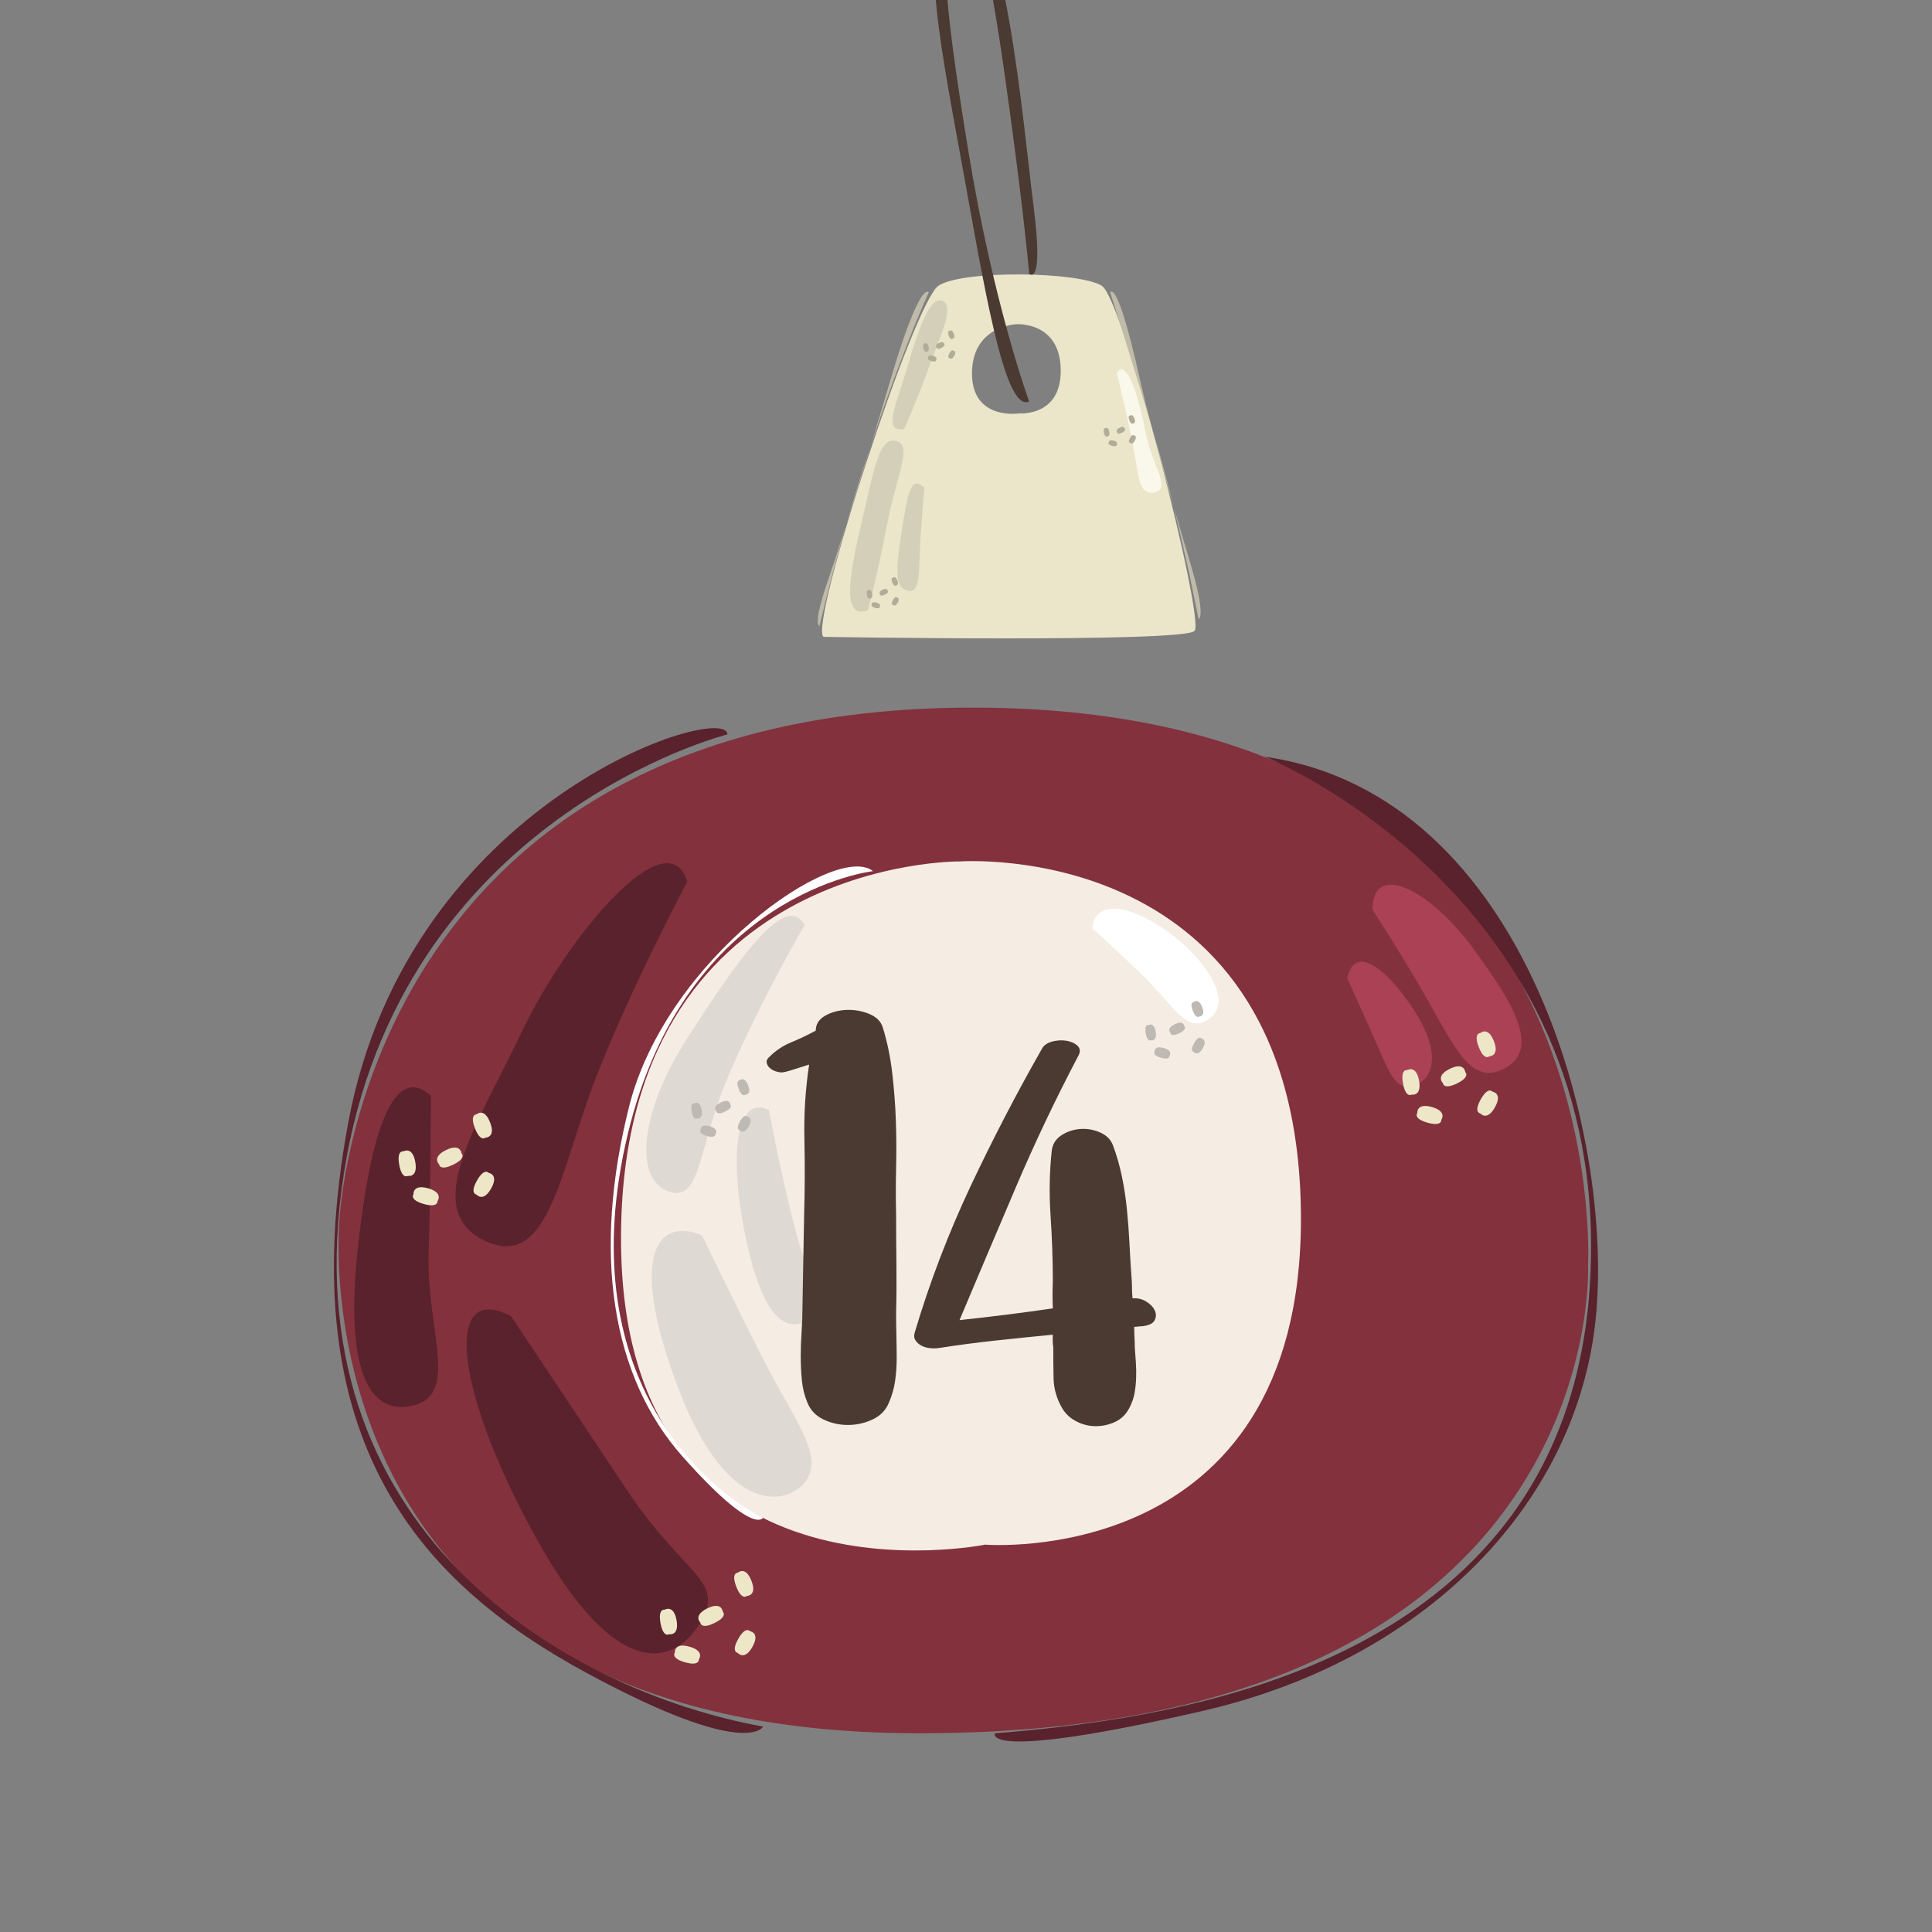 <svg viewBox="0 0 500 500" xmlns:xlink="http://www.w3.org/1999/xlink" xmlns="http://www.w3.org/2000/svg" id="Layer_1"><rect x="0" y="0" width="500" height="500" fill="#808080" stroke="none"/><defs><style>.cls-1{fill:#dfd9d3;}.cls-2{fill:#faf8eb;}.cls-3{fill:#83313d;}.cls-4{fill:#fff;}.cls-5{fill:#bfb9b4;}.cls-6{fill:#aa4155;}.cls-7{fill:none;}.cls-8{fill:#ebe6ca;}.cls-9{fill:#b0ac98;}.cls-10{fill:#4b3a31;}.cls-11{fill:#ede7c8;}.cls-12{fill:#f5ede4;}.cls-13{fill:#d4cfb8;}.cls-14{clip-path:url(#clippath);}.cls-15{fill:#59222c;}.cls-16{fill:#bfbba8;}</style><clipPath id="clippath"><rect height="500" width="500" y="0" class="cls-7"></rect></clipPath></defs><g class="cls-14"><path d="M410.98,327.39s8.08-144.26-159.26-144.26c-158.11,0-163.88,132.72-163.88,132.72,0,0-12.7,132.72,150.03,132.72,178.88,0,173.11-121.18,173.11-121.18Z" class="cls-3"></path><path d="M154.2,278.92c9.23-23.66,23.66-50.78,23.66-50.78-5.19-16.73-31.16,14.43-42.7,38.66-11.54,24.23-26.54,46.16-9.81,54.24,16.74,8.08,19.62-18.47,28.85-42.12Z" class="cls-15"></path><path d="M110.92,324.51c.58-19.62.58-40.97.58-40.97-10.39-9.23-16.16,12.7-19.04,40.97-2.89,28.27,2.31,42.12,14.43,39.24,12.12-2.88,3.46-19.62,4.04-39.24Z" class="cls-15"></path><path d="M162.28,385.67c-15-22.5-30.01-45.01-30.01-45.01-17.31-9.23-15,18.46,6.35,57.13,21.35,38.66,36.35,32.89,42.7,21.93,6.34-10.96-4.04-11.54-19.04-34.05Z" class="cls-15"></path><path d="M380.98,245.07c-11.16-15-25.78-22.31-25.78-9.61,0,0,8.08,12.31,15,24.62,6.92,12.31,11.15,21.16,19.62,16.16,8.46-5,2.31-16.16-8.85-31.16Z" class="cls-6"></path><path d="M348.66,253.15s3.46,7.69,6.92,15.39c3.46,7.7,5.39,14.62,10.77,12.31,5.38-2.31,6.15-9.62-.77-20-6.92-10.39-15-16.54-16.93-7.7Z" class="cls-6"></path><path d="M110.79,307.53c-4.04-1.14-3.78,1.56-3.78,1.56,0,0-1.14,1.42,2.65,2.5,3.78,1.07,3.57-.75,3.57-.75,0,0,1.62-2.15-2.44-3.31Z" class="cls-11"></path><path d="M104.4,297.97s-1.78-.39-1.08,3.47c.7,3.87,2.24,2.88,2.24,2.88,0,0,2.66.52,1.91-3.62-.75-4.14-3.07-2.72-3.07-2.72Z" class="cls-11"></path><path d="M119.43,298.49s-.23-2.71-4-.85c-3.79,1.85-1.79,3.68-1.79,3.68,0,0,.1,1.82,3.64.1,3.54-1.73,2.16-2.93,2.16-2.93Z" class="cls-11"></path><path d="M126.49,303.56s-1.12-1.45-3.05,1.96c-1.94,3.43-.12,3.64-.12,3.64,0,0,1.73,2.1,3.78-1.57,2.07-3.68-.61-4.04-.61-4.04Z" class="cls-11"></path><path d="M126.83,290.47c-1.52-3.91-3.51-2.08-3.51-2.08,0,0-1.82-.04-.4,3.62,1.42,3.66,2.74,2.4,2.74,2.4,0,0,2.71,0,1.18-3.93" class="cls-11"></path><path d="M178.42,426.15c-4.04-1.14-3.78,1.56-3.78,1.56,0,0-1.14,1.43,2.65,2.49,3.78,1.07,3.57-.74,3.57-.74,0,0,1.62-2.16-2.44-3.31Z" class="cls-11"></path><path d="M172.02,416.59s-1.78-.39-1.08,3.47c.7,3.87,2.24,2.88,2.24,2.88,0,0,2.66.51,1.91-3.63-.75-4.14-3.07-2.72-3.07-2.72Z" class="cls-11"></path><path d="M187.05,417.1s-.23-2.71-4-.85c-3.79,1.86-1.79,3.69-1.79,3.69,0,0,.1,1.82,3.64.1,3.54-1.73,2.16-2.94,2.16-2.94Z" class="cls-11"></path><path d="M194.11,422.17s-1.12-1.45-3.05,1.97c-1.94,3.43-.12,3.64-.12,3.64,0,0,1.73,2.1,3.78-1.57,2.07-3.68-.61-4.05-.61-4.05Z" class="cls-11"></path><path d="M194.46,409.09c-1.52-3.91-3.51-2.08-3.51-2.08,0,0-1.82-.05-.4,3.61,1.42,3.67,2.74,2.41,2.74,2.41,0,0,2.71,0,1.18-3.93Z" class="cls-11"></path><path d="M370.57,286.5c-4.04-1.14-3.78,1.56-3.78,1.56,0,0-1.14,1.42,2.65,2.49,3.78,1.07,3.57-.74,3.57-.74,0,0,1.62-2.16-2.44-3.31Z" class="cls-11"></path><path d="M364.18,276.94s-1.78-.39-1.08,3.47c.7,3.87,2.24,2.87,2.24,2.87,0,0,2.66.51,1.91-3.62-.75-4.14-3.07-2.72-3.07-2.72Z" class="cls-11"></path><path d="M379.21,277.46s-.23-2.71-4-.85c-3.79,1.86-1.79,3.69-1.79,3.69,0,0,.1,1.82,3.64.1,3.54-1.73,2.16-2.94,2.16-2.94Z" class="cls-11"></path><path d="M386.27,282.53s-1.12-1.45-3.05,1.98c-1.94,3.42-.12,3.64-.12,3.64,0,0,1.73,2.1,3.78-1.57,2.07-3.68-.61-4.05-.61-4.05Z" class="cls-11"></path><path d="M386.61,269.44c-1.52-3.91-3.51-2.08-3.51-2.08,0,0-1.82-.04-.4,3.61,1.42,3.67,2.74,2.4,2.74,2.4,0,0,2.71,0,1.18-3.93Z" class="cls-11"></path><path d="M88.99,303.73c14.43-92.32,99.25-113.67,99.25-113.67,0-8.66-82.52,16.73-98.1,100.4-15.58,83.67,20.2,120.03,61.74,142.53,41.55,22.5,45.59,13.85,45.59,13.85-50.78-9.23-122.91-50.78-108.48-143.11Z" class="cls-15"></path><path d="M327.31,195.83s89.44,35.78,84.25,135.03c-5.19,99.25-103.87,113.68-154.07,117.72,0,0-4.04,7.5,53.66-5.77,57.71-13.27,95.79-53.09,101.56-99.25,5.77-46.16-16.73-137.91-85.4-147.72Z" class="cls-15"></path><path d="M248.28,222.94s-87.56-.83-87.56,97.58,94.23,79.23,94.23,79.23c0,0,81.73,6.66,81.73-84.23,0-99.24-88.4-92.57-88.4-92.57Z" class="cls-12"></path><path d="M181.7,319.7c-12.31-5-18.85,6.16-6.15,39.63,12.69,33.47,28.47,30.38,33.08,23.85,4.62-6.54-3.08-15.77-10.77-30.77-7.69-15-16.16-32.7-16.16-32.7Z" class="cls-1"></path><path d="M173.05,308.35c8.65,2.88,7.21-10.96,15.87-30.87,8.65-19.91,19.33-38.08,19.33-38.08-4.9-8.94-17.31,8.94-30.29,29.14-12.98,20.19-13.56,36.93-4.9,39.81Z" class="cls-1"></path><path d="M205.65,317.58c-4.04-15.87-6.63-30.29-6.63-30.29-8.37-4.04-10.39,10.96-6.35,31.45,4.04,20.49,9.81,26.54,16.16,23.08,6.35-3.46.87-8.37-3.17-24.24Z" class="cls-1"></path><path d="M282.68,240.26s7.5,6.63,14.43,13.56c6.92,6.92,10.1,13.85,15.87,9.81,5.77-4.04.29-13.85-9.23-21.35-9.52-7.5-20.2-10.39-21.06-2.02Z" class="cls-4"></path><path d="M183.65,291.46c-2.51-.7-2.35.98-2.35.98,0,0-.71.88,1.64,1.55,2.35.67,2.22-.47,2.22-.47,0,0,1.01-1.33-1.52-2.06Z" class="cls-5"></path><path d="M179.67,285.53s-1.1-.24-.67,2.15c.44,2.4,1.39,1.79,1.39,1.79,0,0,1.65.32,1.19-2.25-.47-2.57-1.91-1.69-1.91-1.69Z" class="cls-5"></path><path d="M189.01,285.85s-.14-1.69-2.49-.52c-2.36,1.14-1.11,2.29-1.11,2.29,0,0,.06,1.13,2.26.05,2.2-1.07,1.34-1.82,1.34-1.82Z" class="cls-5"></path><path d="M193.4,289s-.7-.9-1.9,1.22c-1.2,2.13-.08,2.26-.08,2.26,0,0,1.07,1.31,2.35-.97,1.29-2.28-.38-2.51-.38-2.51Z" class="cls-5"></path><path d="M193.61,280.87c-.94-2.43-2.18-1.3-2.18-1.3,0,0-1.13-.03-.25,2.25.88,2.28,1.7,1.49,1.7,1.49,0,0,1.69,0,.73-2.43Z" class="cls-5"></path><path d="M301.16,271.22c-2.51-.71-2.35.97-2.35.97,0,0-.71.88,1.64,1.55s2.22-.46,2.22-.46c0,0,1.01-1.35-1.52-2.06Z" class="cls-5"></path><path d="M297.18,265.28s-1.1-.24-.67,2.16c.44,2.4,1.39,1.79,1.39,1.79,0,0,1.65.32,1.19-2.25-.47-2.57-1.91-1.69-1.91-1.69Z" class="cls-5"></path><path d="M306.52,265.6s-.14-1.68-2.49-.53c-2.36,1.15-1.11,2.29-1.11,2.29,0,0,.06,1.13,2.26.06,2.2-1.07,1.34-1.82,1.34-1.82Z" class="cls-5"></path><path d="M310.91,268.75s-.7-.9-1.89,1.23c-1.2,2.13-.08,2.26-.08,2.26,0,0,1.07,1.31,2.35-.97,1.29-2.29-.38-2.52-.38-2.52Z" class="cls-5"></path><path d="M311.12,260.62c-.94-2.43-2.18-1.3-2.18-1.3,0,0-1.13-.02-.25,2.25.88,2.28,1.7,1.49,1.7,1.49,0,0,1.69,0,.73-2.44Z" class="cls-5"></path><path d="M225.94,225.45s-48.47,5.39-63.48,68.09c-15,62.7,20.39,91.94,35.01,99.25,0,0-2.31,4.99-20.77-15.78-18.47-20.77-23.47-52.7-13.85-90.78,9.62-38.09,53.47-68.48,63.09-60.78Z" class="cls-4"></path><path d="M285.14,73.96c-5.74-3.65-36.03-4.18-42.29,0-6.27,4.18-33.42,87.2-29.76,90.86,0,0,93.47,1.57,96.08-1.56,2.61-3.13-18.28-85.63-24.02-89.29ZM263.85,106.98s-12.3,1.97-12.3-10.34,11.43-12.73,11.43-12.73c0,0,11.54-.87,11.54,12.08,0,11.87-10.67,10.99-10.67,10.99Z" class="cls-8"></path><path d="M231.91,114.08c-4.42-1.15-5.77,7.7-8.85,20.77-3.08,13.08-5.58,25.77,1.54,23.08,0,0,2.11-7.31,4.81-21.35,2.69-14.04,6.93-21.35,2.5-22.5Z" class="cls-13"></path><path d="M244.02,77.92c-3.08-1.54-5.97,5.96-9.04,16.54-3.08,10.58-6.73,17.51-.96,16.54,0,0,3.65-8.27,6.54-16.35,2.89-8.08,6.54-15.19,3.46-16.73Z" class="cls-13"></path><path d="M233.25,138.12c-1.73,11.16-1.35,14.24,1.93,14.81,3.27.58,2.5-5.96,3.08-14.24.58-8.27.96-12.5.96-12.5-3.46-3.08-4.23.77-5.97,11.92Z" class="cls-13"></path><path d="M289.04,96.58s2.31,9.23,4.04,17.89c1.73,8.66,1.35,13.85,5.77,12.89,4.42-.96-.77-6.73-2.5-15.96-1.73-9.23-5-19.04-7.31-14.81Z" class="cls-2"></path><path d="M241.46,92.09c-1.36-.38-1.27.53-1.27.53,0,0-.38.48.89.83,1.27.37,1.2-.25,1.2-.25,0,0,.55-.73-.82-1.11Z" class="cls-9"></path><path d="M239.31,88.88s-.6-.13-.36,1.17c.24,1.3.75.97.75.97,0,0,.89.17.64-1.22-.25-1.4-1.03-.92-1.03-.92Z" class="cls-9"></path><path d="M244.36,89.05s-.08-.92-1.35-.28c-1.28.62-.6,1.24-.6,1.24,0,0,.03.61,1.22.03,1.19-.58.72-.99.72-.99Z" class="cls-9"></path><path d="M246.74,90.76s-.38-.49-1.02.66c-.65,1.15-.04,1.22-.04,1.22,0,0,.58.71,1.27-.53.7-1.23-.2-1.36-.2-1.36Z" class="cls-9"></path><path d="M246.85,86.36c-.51-1.32-1.18-.7-1.18-.7,0,0-.61-.02-.14,1.21.48,1.24.92.81.92.81,0,0,.91,0,.4-1.32Z" class="cls-9"></path><path d="M288.2,114.02c-1.36-.38-1.27.53-1.27.53,0,0-.38.48.89.83,1.28.37,1.2-.25,1.2-.25,0,0,.55-.73-.82-1.11Z" class="cls-9"></path><path d="M286.05,110.81s-.59-.13-.36,1.17c.24,1.3.75.97.75.97,0,0,.89.17.64-1.22-.25-1.4-1.03-.92-1.03-.92Z" class="cls-9"></path><path d="M291.1,110.98s-.08-.92-1.35-.28c-1.28.62-.6,1.24-.6,1.24,0,0,.03.61,1.22.04,1.19-.59.73-.99.73-.99Z" class="cls-9"></path><path d="M293.48,112.69s-.38-.49-1.02.66c-.65,1.15-.04,1.22-.04,1.22,0,0,.58.71,1.27-.53.7-1.24-.2-1.36-.2-1.36Z" class="cls-9"></path><path d="M293.59,108.28c-.51-1.32-1.18-.7-1.18-.7,0,0-.61-.02-.14,1.21.48,1.23.92.81.92.81,0,0,.91,0,.4-1.32Z" class="cls-9"></path><path d="M226.84,155.95c-1.36-.38-1.27.53-1.27.53,0,0-.38.48.89.83,1.27.36,1.2-.25,1.2-.25,0,0,.55-.73-.82-1.11Z" class="cls-9"></path><path d="M224.69,152.74s-.6-.14-.36,1.16c.24,1.3.75.97.75.97,0,0,.89.18.64-1.22-.25-1.39-1.03-.92-1.03-.92Z" class="cls-9"></path><path d="M229.74,152.91s-.08-.91-1.35-.28c-1.28.62-.6,1.24-.6,1.24,0,0,.03.61,1.22.03,1.19-.58.72-.99.72-.99Z" class="cls-9"></path><path d="M232.12,154.62s-.37-.49-1.02.66c-.65,1.15-.04,1.22-.04,1.22,0,0,.58.71,1.27-.52.7-1.24-.21-1.36-.21-1.36Z" class="cls-9"></path><path d="M232.23,150.22c-.51-1.32-1.18-.7-1.18-.7,0,0-.61-.01-.13,1.21.48,1.23.92.81.92.81,0,0,.92,0,.4-1.32Z" class="cls-9"></path><path d="M212.1,161.98s2.42-10.71,6.81-25.91c-1.8,5.67-3.44,10.72-4.7,14.37-4.04,11.74-2.11,11.54-2.11,11.54Z" class="cls-16"></path><path d="M230.56,97.93c-1.4,4.77-3.22,10.85-5.17,17.27.12-.37.24-.74.37-1.11,8.65-25.77,14.62-38.47,14.62-38.47-1.73-1.35-5.58,7.89-9.81,22.31Z" class="cls-16"></path><path d="M225.39,115.19c-2.48,7.44-4.65,14.54-6.48,20.87,2.08-6.55,4.36-13.91,6.48-20.87Z" class="cls-16"></path><path d="M297.83,109.77c1.8,6.96,3.9,14.43,5.96,21.55-1.15-4.62-2.42-9.44-3.79-14.16-.72-2.47-1.44-4.95-2.17-7.39Z" class="cls-16"></path><path d="M287.3,75.61s5.21,16.23,10.53,34.16c-1.07-4.14-2.04-8.1-2.83-11.65-3.08-13.85-6.15-24.04-7.69-22.51Z" class="cls-16"></path><path d="M308.08,145.82c-1.32-4.38-2.79-9.36-4.29-14.5,3.88,15.55,6.4,28.93,6.4,28.93,0,0,2.11-.38-2.12-14.43Z" class="cls-16"></path><path d="M266.34,103.89s-9.23-25-15.77-65.01c-6.54-40.01-8.08-58.47-2.31-60.01,5.77-1.54,9.23,21.92,13.08,50.01,3.85,28.08,5,41.93,5,41.93,0,0,3.85,3.85,1.16-17.31-2.69-21.16-7.7-80.78-19.24-78.09-11.54,2.69-5.38,33.86.39,65.4,5.77,31.54,11.15,66.17,17.69,63.09Z" class="cls-10"></path></g><path d="M202.31,277.54c-.48,0-1.01-.09-1.58-.29-.58-.19-1.09-.48-1.52-.87-.43-.38-.7-.84-.79-1.37-.1-.52.15-1.03.72-1.51,1.64-1.64,3.51-2.89,5.63-3.75,2.12-.87,4.23-1.88,6.35-3.03,0-1.64.8-2.91,2.39-3.83,1.59-.92,3.41-1.42,5.48-1.52,2.07-.09,4.04.24,5.92,1.01,1.88.78,3.05,1.93,3.54,3.47,1.16,3.75,1.97,7.67,2.45,11.76.48,4.1.8,8.18.94,12.27.15,4.09.17,8.21.07,12.34-.09,4.14-.09,8.13,0,11.98,0,4.33.03,8.61.08,12.85.05,4.23.03,8.52-.08,12.85,0,1.93.03,3.88.08,5.85.05,1.97.07,3.95.07,5.92s-.15,3.92-.43,5.85c-.29,1.93-.82,3.75-1.59,5.49-.77,1.93-2.17,3.37-4.19,4.33-2.02.96-4.17,1.44-6.42,1.44s-4.38-.48-6.36-1.44c-1.97-.96-3.34-2.41-4.11-4.33-.77-1.83-1.25-3.77-1.44-5.85-.2-2.07-.29-4.14-.29-6.21s.08-4.16.22-6.28c.15-2.12.22-4.19.22-6.21l.44-24.26c.19-6.25.21-12.68.07-19.27-.15-6.59.26-13.06,1.22-19.42-1.54.48-2.98.94-4.33,1.37-1.35.43-2.26.65-2.75.65Z" class="cls-10"></path><path d="M248.36,341.64c8.19-.87,16.22-1.88,24.11-3.03-.1-2.31-.1-4.67,0-7.08,0-5.49-.2-11.09-.58-16.82-.39-5.72-.29-11.33.29-16.82.19-1.73,1.01-3.08,2.45-4.04,1.45-.96,3.05-1.51,4.84-1.66,1.78-.15,3.51.14,5.2.87,1.68.72,2.81,1.85,3.38,3.39.96,2.6,1.74,5.3,2.31,8.09.58,2.79,1.01,5.63,1.29,8.51.29,2.88.51,5.78.65,8.66.14,2.89.31,5.68.5,8.38.1,1.06.15,2.07.15,3.03s.05,1.93.15,2.89c1.34-.1,2.55.19,3.61.87,1.06.67,1.78,1.44,2.16,2.31.39.87.36,1.71-.07,2.53-.43.82-1.51,1.32-3.25,1.52-.39,0-.72.02-1.01.07-.29.05-.63.07-1.01.07,0,.87.03,1.74.07,2.6.05.87.08,1.73.08,2.6.09,1.35.19,2.7.28,4.04.1,1.35.12,2.7.07,4.05-.05,1.35-.19,2.67-.43,3.97-.24,1.3-.7,2.58-1.38,3.83-.86,1.64-2.09,2.81-3.68,3.54-1.59.73-3.25,1.08-4.98,1.08s-3.39-.4-4.98-1.23c-1.59-.81-2.82-1.95-3.68-3.39-1.45-2.5-2.19-5.1-2.24-7.79-.05-2.7-.08-5.39-.08-8.09-.09-.48-.14-.99-.14-1.51v-1.66c-5,.48-9.96.99-14.87,1.52-4.91.53-9.82,1.18-14.73,1.95-.67.09-1.42.09-2.24,0-.82-.1-1.54-.31-2.17-.65-.62-.33-1.13-.79-1.51-1.37-.39-.58-.44-1.3-.15-2.16,3.85-12.9,8.64-25.44,14.36-37.61,5.73-12.17,11.91-24.08,18.55-35.73.48-.87,1.35-1.47,2.6-1.81,1.25-.34,2.48-.41,3.68-.22,1.2.19,2.17.63,2.89,1.3.72.68.8,1.54.22,2.6-5.88,11.17-11.24,22.45-16.1,33.85-4.87,11.41-9.75,22.93-14.66,34.58Z" class="cls-10"></path></svg>